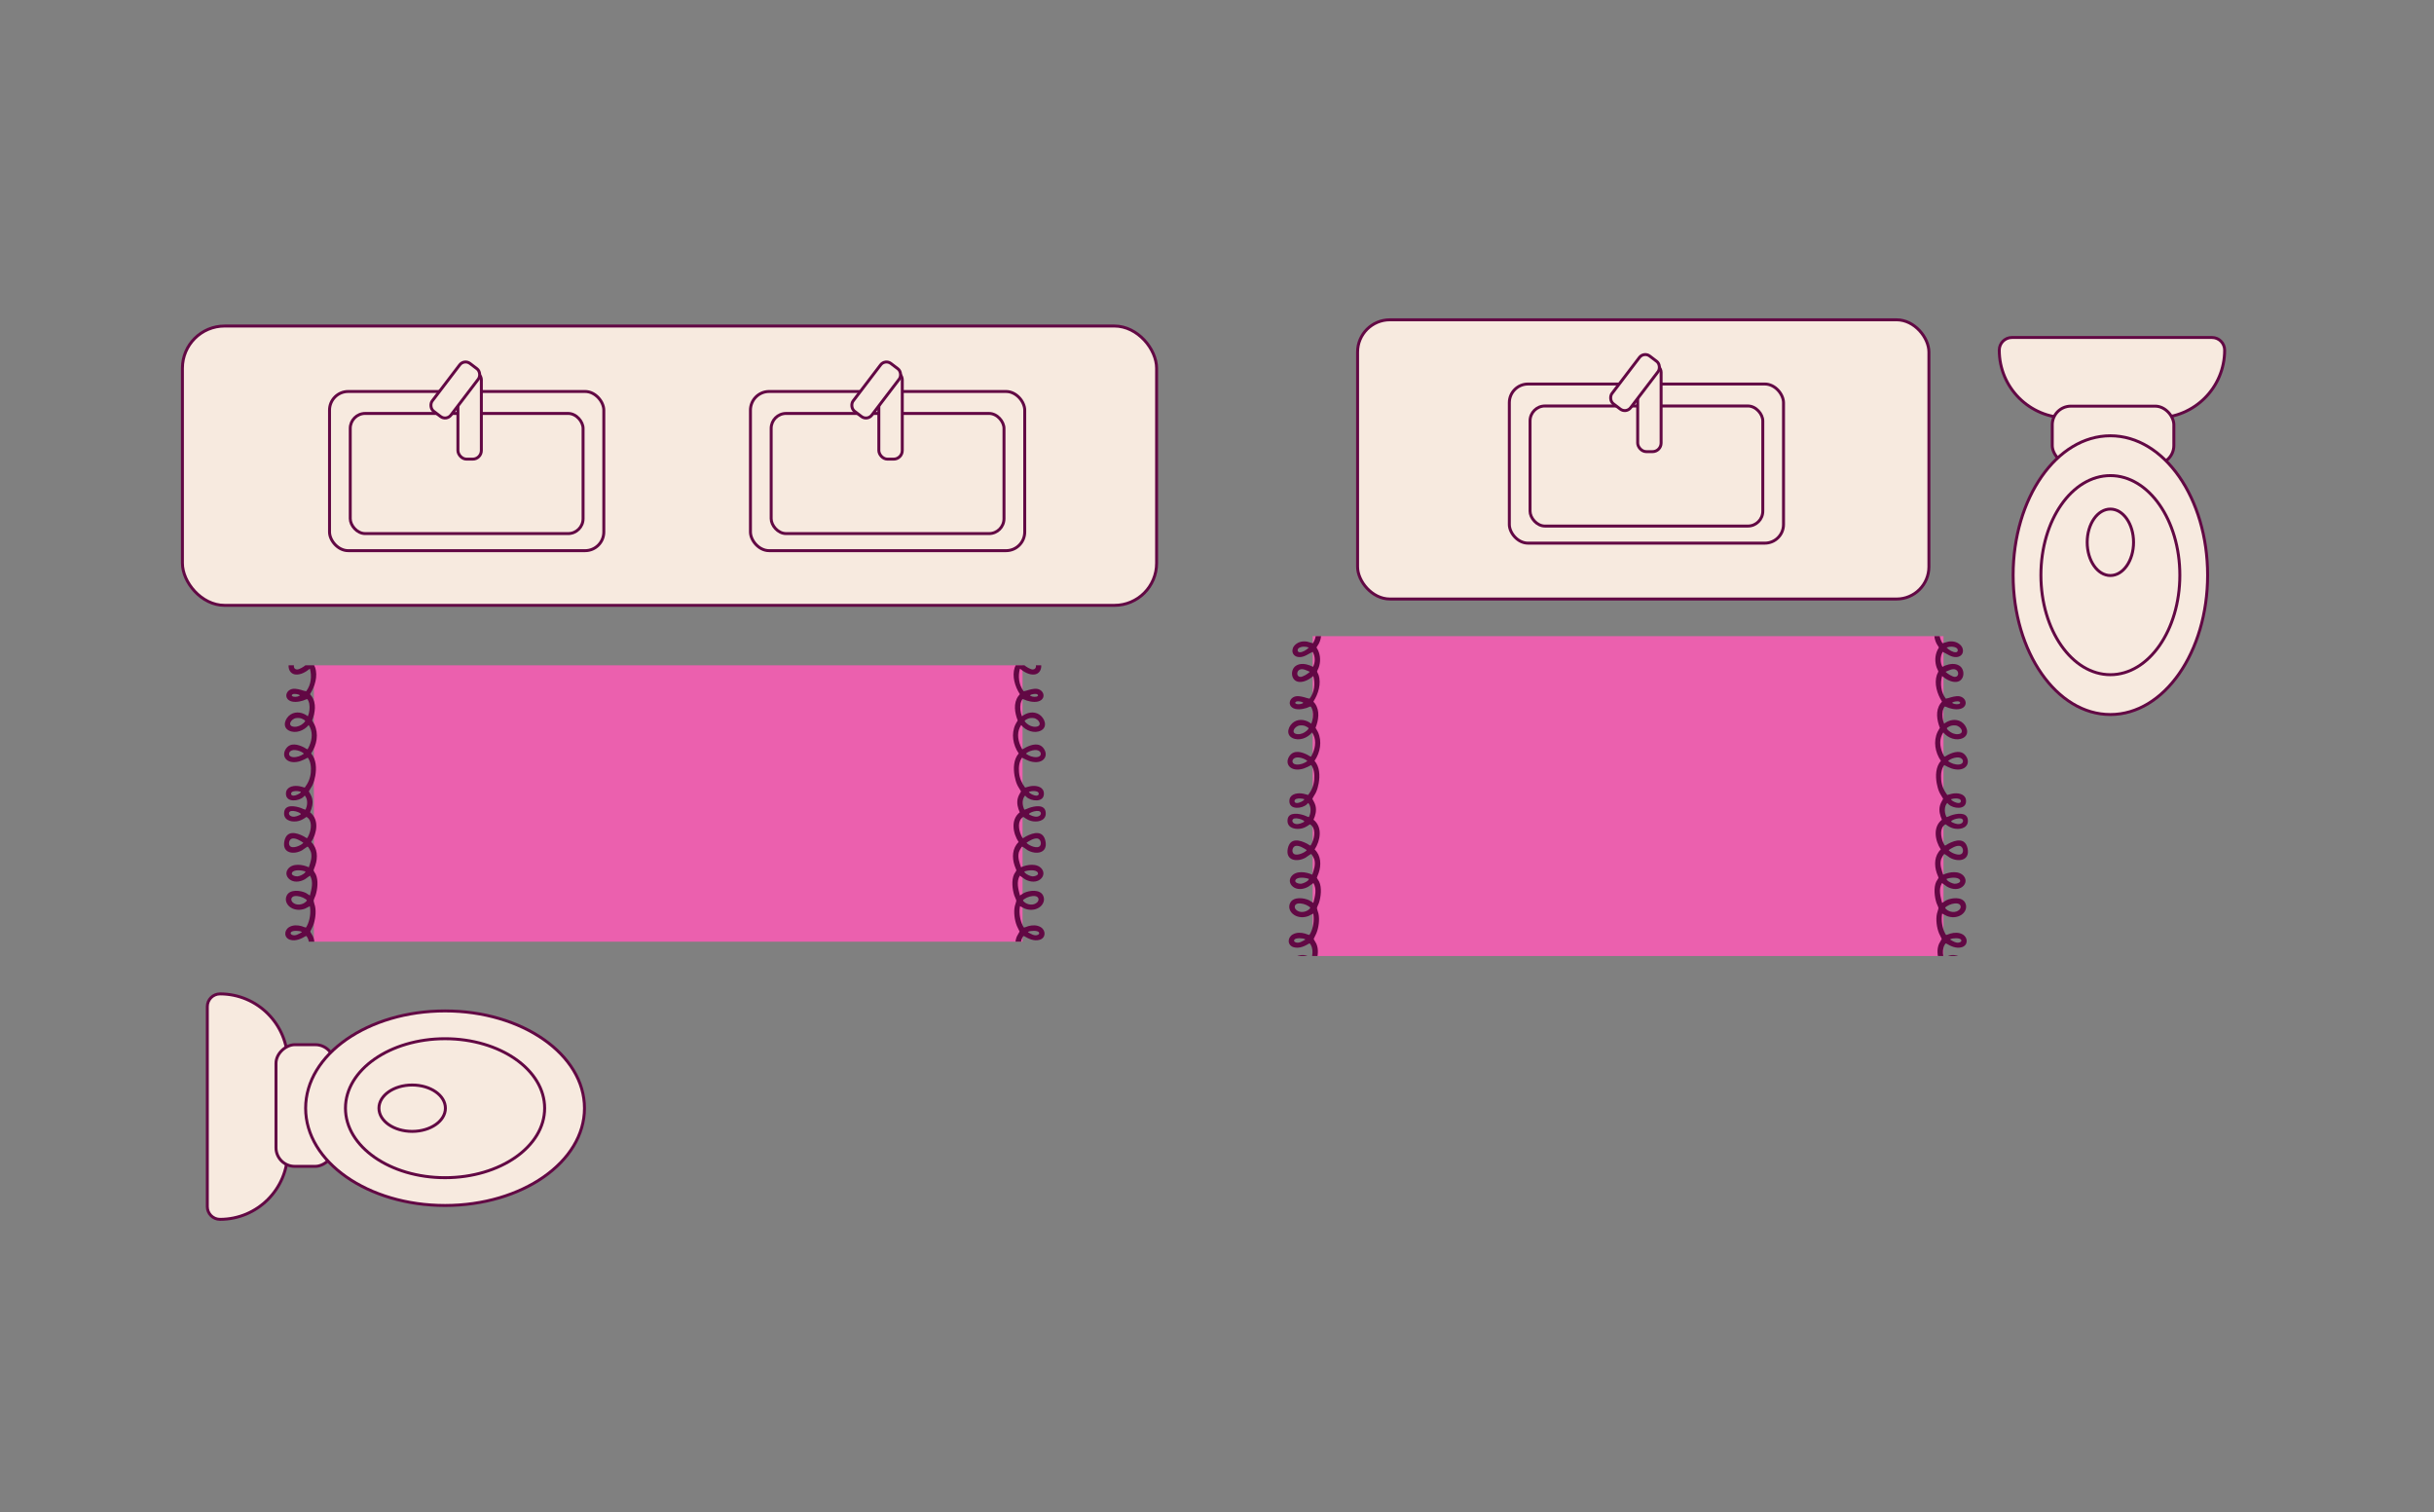 <svg viewBox="0 0 2473.53 1537.03" xmlns:xlink="http://www.w3.org/1999/xlink" xmlns="http://www.w3.org/2000/svg" data-name="Layer 1" id="Layer_1">
  <rect x="0" y="0" width="2473.53" height="1537.03" fill="#808080" stroke="none"/>
  <defs>
    <style>
      .cls-1 {
        fill: none;
      }

      .cls-2 {
        fill: #f7eadf;
        stroke: #620844;
        stroke-miterlimit: 10;
        stroke-width: 3px;
      }

      .cls-3 {
        fill: #eb60ae;
      }

      .cls-4 {
        clip-path: url(#clippath-1);
      }

      .cls-5 {
        fill: #620844;
      }

      .cls-6 {
        clip-path: url(#clippath);
      }
    </style>
    <clipPath id="clippath">
      <rect height="280.86" width="862.87" y="676.12" x="247.65" class="cls-1"></rect>
    </clipPath>
    <clipPath id="clippath-1">
      <rect height="325.04" width="759.16" y="646.51" x="1274.95" class="cls-1"></rect>
    </clipPath>
  </defs>
  <g>
    <g>
      <rect ry="42.85" rx="42.85" height="283.85" width="989.99" y="331.33" x="185.39" class="cls-2"></rect>
      <rect ry="18.98" rx="18.98" height="161.76" width="278.73" y="397.84" x="762.64" class="cls-2"></rect>
      <rect ry="15.19" rx="15.19" height="122.09" width="236.61" y="420.16" x="783.69" class="cls-2"></rect>
      <rect ry="8.75" rx="8.75" height="89.5" width="23.82" y="377.08" x="893.11" class="cls-2"></rect>
      <rect transform="translate(422.26 -458.54) rotate(37.3)" ry="7.47" rx="7.47" height="61" width="23.82" y="365.83" x="878.56" class="cls-2"></rect>
      <rect ry="18.98" rx="18.98" height="161.76" width="278.73" y="397.84" x="334.88" class="cls-2"></rect>
      <rect ry="15.19" rx="15.19" height="122.09" width="236.61" y="420.16" x="355.94" class="cls-2"></rect>
      <rect ry="8.75" rx="8.75" height="89.5" width="23.82" y="377.08" x="465.35" class="cls-2"></rect>
      <rect transform="translate(334.79 -199.34) rotate(37.3)" ry="7.47" rx="7.47" height="61" width="23.82" y="365.83" x="450.81" class="cls-2"></rect>
    </g>
    <g>
      <path transform="translate(-873.07 1376.11) rotate(-90)" d="M149.84,1083.76h203.35c7.11,0,12.89,5.77,12.89,12.89h0c0,37.96-30.82,68.78-68.78,68.78h-91.56c-37.96,0-68.78-30.82-68.78-68.78h0c0-7.11,5.77-12.89,12.89-12.89Z" class="cls-2"></path>
      <rect transform="translate(-813.5 1433.46) rotate(-90)" ry="18.98" rx="18.98" height="59.02" width="123.61" y="1093.97" x="248.18" class="cls-2"></rect>
      <ellipse ry="98.85" rx="141.69" cy="1126.2" cx="452.28" class="cls-2"></ellipse>
      <ellipse ry="70.61" rx="101.21" cy="1126.2" cx="452.28" class="cls-2"></ellipse>
      <ellipse ry="23.56" rx="33.77" cy="1126.2" cx="418.87" class="cls-2"></ellipse>
    </g>
    <rect height="280.86" width="720.2" y="676.12" x="318.98" class="cls-3"></rect>
    <g class="cls-6">
      <path d="M314.12,1051.65c-.09-.14,0-.3.05-.43.57-1.43,2.34-3.66,3.16-5.22,1.99-3.8,3.17-7.4,2.45-11.77-.21-1.25-.59-2.72-1.55-3.6-.29-.11-1.25,1.3-1.47,1.54-3.22,3.46-6.58,7-11.32,8.26-9.79,2.59-16.16-4.88-9.18-13.15,3.73-4.42,9.52-5.91,15.13-5.75,1.61.04,3.61.54,5.12.52.87,0,.95-1.1,1.17-1.84,1.41-4.81,2.09-10.96-1.17-15.13-3.92,2.9-7.69,5.59-12.66,6.34-8.55,1.28-15.97-6.06-8.17-13.07,4.29-3.85,9.28-4.38,14.76-3.22.58.12,3.77,1.15,4.03.93,1.85-6.44,4.92-13.63,1.49-20.11-.23-.2-.93-1.63-1.18-1.53-.28.11-1.56,1.51-1.93,1.83-2.18,1.91-4.86,4.12-7.53,5.27-7.07,3.05-18.23,1.13-15.61-8.88,1.63-6.22,9.02-9.95,15.11-9.63,2.95.16,5.79,1.72,8.52,2.71.14-.59.27-1.18.38-1.78.62-3.66.57-7.8-1.3-11.11-.29-.52-.95-1.79-1.59-1.58-4.69,2.81-10.34,5.48-15.92,3.83-6.57-1.95-6.46-9.83-.91-12.99,3.84-2.19,8.37-2.03,12.51-.88.78.22,3.81,1.5,4.23,1.43.33-.06,1.21-1.76,1.42-2.19,2.62-5.26,3.67-12.14,2.96-17.96-.03-.27-.17-1.29-.24-1.43-.13-.24-.19-.07-.33-.02-1.44.54-2.92,1.71-4.47,2.32-4.71,1.86-10.34,1.71-14.66-1.09-4.21-2.72-6.4-7.84-3.85-12.53,3.37-6.2,13.83-4.91,19.2-2.32l4.15,2.66c1.66-6.5,3.86-14.03.1-20.22l-5.09,3.65c-4.12,2.38-9.66,3.48-14.04,1.2-4.48-2.33-6.52-7.36-3.2-11.67,4.7-6.09,15-4.55,21.13-1.65,1.65-4.89,3.61-10.12,2.18-15.34-.27-.97-2.55-5.7-3.52-5.68-.33,0-4.62,3.25-5.46,3.73-8.49,4.81-20.53,3.14-18.05-9.18,2.31-11.46,12.03-9.05,19.9-4.88.81.43,2.06,1.43,2.79,1.71.54.21.94-.74,1.2-1.2,2.79-4.97,4.83-13.84.77-18.6-.36-.42-1.84-1.84-2.36-1.68-.21.06-1.56,1.13-1.94,1.37-2.56,1.61-4.77,2.65-7.83,3.06-6.64.88-13.92-1.7-12.67-9.73s11.92-5.66,17.06-3.82c1.43.51,2.81,1.34,4.26,1.7.4-.07.76-1.08.92-1.49,1.56-3.9,1.65-9.66-1.39-12.87l-1.4,1.45c-4.66,4.4-17.47,5.89-17.7-3.06-.17-6.84,6.49-8.63,12.1-8.1,2.42.22,4.68,1.03,7.01,1.61,3.54-4.72,5.7-9.65,6.18-15.6.41-5.04-.02-10.67-3.11-14.83-4.82,2.63-9.31,4.88-15,4.55-7.82-.44-11.62-7.07-7.05-13.75,4.42-6.46,12.42-4.19,18.21-1.2.56.29,3.31,2.11,3.66,1.89.18-.11,1.69-3.25,1.89-3.72,2.93-6.84,3.52-14.52-.8-20.93-4.46,5.67-13.35,9.13-20.11,5.64-7.27-3.76-3.75-12.93,1.87-16.41s12.51-2.01,17.41,1.92c1.63-3.72,2.16-8.66,1.46-12.68-.19-1.11-1.19-4.38-2.3-4.82-.2-.08-3.44,1.35-4.06,1.55-4.28,1.34-10.77,2.35-14.6-.54s-2.77-8.05,1.09-10.31c3.53-2.07,7.71-1.01,11.41-.05,1.75.46,3.51,1.2,5.28,1.42,4.97-6.47,5.96-15.24,3.8-22.99-3.96,3.27-9,6.35-14.37,5.96-8.42-.61-9.63-12.36-3.17-16.5,4.24-2.72,9.89-1.9,14.35-.15.61.24,2.47,1.34,2.93,1.24,2.48-4.64,2.23-10.67-.41-15.17-4.36,2.12-8.72,5.65-13.85,5.34-7.32-.44-8.81-8.04-3.75-12.63,3.28-2.97,7.67-3.82,11.96-3.07,2.03.36,3.91,1.29,5.92,1.64,2.38-3.71,3.98-9.16,2.19-13.42-.1-.23-.94-1.72-1.03-1.77-.29-.16-2.45,1.48-2.95,1.76-4.11,2.32-9.86,3.52-14.31,1.53-7.58-3.39-3.74-13.53,3.52-14.32,4.97-.54,9.25.64,13.69,2.7.53-.05,1.5-2.37,1.7-2.89,2.27-5.8,2.37-12.57-.65-18.12-.23-.06-.25.07-.37.16-2.14,1.5-3.72,3.36-6.19,4.65-7.92,4.11-17.09.66-14.93-9.42,2.02-9.43,10.45-10.17,17.96-6.32.5.26,3.05,2.05,3.39,1.53,2-6.29,4.25-14.34-.29-20.04-2.63,5.09-7.57,9.38-13.49,9.85-10.9.87-11.28-14.23-.53-17.2,13.9-3.84,22.15,6.45,21.51,19.61-.21,4.31-2.33,8.13-3.37,12.24,5.77,9.35,5.03,20.83-.53,30.07,3.85,5.96,3.91,13.37.77,19.65-.7,1.41-1.73,2.6-2.46,3.98.33.95.99,1.74,1.43,2.64,2.74,5.71,2.88,12.24.71,18.16-.27.75-1.56,3.08-1.56,3.52,0,.69,1.17,2.69,1.46,3.54,3.03,8.82-.26,19.51-5.12,27.04-.05.52,1.14,1.58,1.51,2.1,5.22,7.3,3.66,16.91.6,24.76.72,1.38,1.65,2.62,2.31,4.04,4.55,9.66,2.52,20.89-3.35,29.47,5.32,6.08,5.58,15.12,4.24,22.75-.5,2.84-1.5,6.58-2.71,9.19-1.06,2.29-2.67,4.38-3.84,6.62,1.3,2.35,2.69,4.55,3.33,7.21,1.17,4.92-.07,9.59-2.07,14.07,9.46,7.44,7.04,21.29,1.15,30.2,6.52,6.22,6.89,15.81,4.11,23.93-.55,1.6-1.31,3.12-1.84,4.73,0,.6,1.91,3.2,2.31,4.04,2.89,5.99,1.84,15.58-.24,21.74-.38,1.11-1.92,4.2-1.98,5.03-.07.94,1.25,4.45,1.54,5.76,1.32,6.06.22,14.35-2.15,20.08-.8,1.93-1.9,3.73-2.73,5.64.73,1.73,2,3.22,2.75,4.93,2.47,5.62,1.57,11.95.05,17.69.76,1.14,1.65,2.04,2.33,3.25,4.95,8.75,1.39,18.26-1.21,27.1.04.44,1.79,2.34,2.2,2.93,3.81,5.52,3.1,13.46,1.25,19.59-.2.66-1.02,2.39-1.04,2.85-.02.38.84,2.17,1.02,2.75,1.65,5.17,2.24,9.83.68,15.13-1.17,3.95-3.42,7.43-5.48,10.95-.14.25-.24.08-.42-.02-1.11-.6-2.12-1.65-3.28-2.19ZM312.36,569.6c-2.87-1.45-7.61-1.33-10.45.15-3.19,1.66-3.1,7.64.47,7.98,4.19.4,9-4.24,9.99-8.13ZM303.91,594.13c-3.35.41-4.25,2.72-3.92,5.82.13,1.28.66,2.31,1.9,2.77,2.91,1.08,8.07-1.79,9.93-4.04,1.43-1.73.86-2-.96-2.97-1.98-1.06-4.7-1.85-6.95-1.57ZM311.57,626.72c-.14-.14-3.41-.99-3.89-1.09-2.1-.43-6.44-1.13-7.24,1.63-.71,2.43,2.23,3.09,4.06,2.89,1.68-.18,5.55-2,6.89-3.08.1-.08.41-.12.18-.35ZM310.18,650.48c-2.9-1.16-7.13-1.22-9.83.47-1.86,1.17-1.91,4.14.53,4.35,3,.26,7.03-2.3,9.08-4.37.14-.15.28-.2.22-.45ZM311.22,675.11c-3.02-1.21-7.14-3.72-10.38-1.99-3.17,1.7-3.07,7.23,1.11,7.24,2.31,0,7.21-3.05,8.9-4.65.18-.17.42-.31.37-.6ZM298.21,705.28c-1,.19-2.38,1.2-1.24,2.13,1.43,1.17,5.08.78,6.67.02.56-.27,1.47-.66.73-1.12-1.36-.86-4.61-1.32-6.17-1.03ZM301.04,729.73c-5.53.76-9.65,8.39-1.97,8.84,3.34.2,6.62-1.26,9.08-3.44.51-.45,2.14-1.99,1.95-2.63s-2.9-2.02-3.58-2.26c-1.71-.61-3.68-.75-5.48-.5ZM298.02,762.25c-5.34.66-6.09,6.72-.07,7.17,3.83.28,7.77-1.21,10.82-3.42.08-.39-1.79-1.55-2.14-1.75-2.29-1.28-6-2.32-8.61-2ZM305.69,804.61c-.08-.09-2.07-.48-2.37-.52-1.9-.26-5.63-.43-6.98,1.14-.76.89-.76,2.23.26,2.92,1.82,1.23,6.03-.59,7.68-1.75.33-.23,1.83-1.33,1.41-1.8ZM295.95,824.2c-2.87.54-3.04,3.61-.61,5,2.6,1.48,5.95.55,8.48-.64,1.54-.72,2.89-1.12.9-2.36-2.14-1.32-6.3-2.46-8.77-2ZM308.09,856.28c-2.78-1.86-7.32-4.63-10.78-4.19-3.12.4-4.54,4.68-2.98,7.22,2.36,3.84,10.75.2,13.27-2.15.21-.19.68-.57.49-.89ZM310.42,885.68c-3.15-1.29-11.66-2.39-13.61,1.08-1.55,2.75,3.6,3.99,5.5,3.84,2.03-.16,5.91-1.92,7.3-3.43.2-.22.97-1.26.81-1.49ZM299.28,910.7c-3.44.56-4.27,4-1.79,6.36,3.55,3.38,9.71,2.62,13.18-.52,1.75-1.58,1.34-1.81-.46-3.05-2.87-1.97-7.46-3.37-10.94-2.8ZM306.71,947.35c.05-.3-.15-.36-.35-.47-2.04-1.14-9.2-1.53-10.67.52-.86,1.2-.01,2.17,1.12,2.66,3.34,1.45,7.1-1.08,9.91-2.71ZM302.25,968.51c-2.63.34-5.33,2.03-6.67,4.33-2.93,5.02,3.01,5.22,6.4,4.12,2.53-.82,6.78-3.81,8.3-6,.17-.25.43-.51.14-.75s-2.62-1.03-3.14-1.18c-1.7-.49-3.25-.75-5.03-.51ZM311.87,1001.37c-3.44-1.93-7.62-2.11-11.11-.19-1.57.86-4.53,3.16-1.63,4.45,3.93,1.74,9.41-.79,12.3-3.58.12-.12.57-.5.44-.68ZM313.97,1027.03c-4.77-.62-11.29-.21-14.24,4.17-1.98,2.94-1.53,4.71,2.32,4.62,3.73-.1,8.36-3.61,10.61-6.44.2-.26,1.52-2.17,1.31-2.35Z" class="cls-5"></path>
      <path d="M1037.32,1051.65c.09-.14,0-.3-.05-.43-.57-1.43-2.34-3.66-3.16-5.22-1.99-3.8-3.17-7.4-2.45-11.77.21-1.25.59-2.72,1.55-3.6.29-.11,1.25,1.3,1.47,1.54,3.22,3.46,6.58,7,11.32,8.26,9.79,2.59,16.16-4.88,9.18-13.15-3.73-4.42-9.52-5.91-15.13-5.75-1.61.04-3.61.54-5.12.52-.87,0-.95-1.1-1.17-1.84-1.41-4.81-2.09-10.96,1.17-15.13,3.92,2.9,7.69,5.59,12.66,6.34,8.55,1.28,15.97-6.06,8.17-13.07-4.29-3.85-9.28-4.38-14.76-3.22-.58.12-3.77,1.15-4.03.93-1.85-6.44-4.92-13.63-1.49-20.11.23-.2.93-1.63,1.18-1.53.28.11,1.56,1.51,1.93,1.83,2.18,1.91,4.86,4.12,7.53,5.27,7.07,3.05,18.23,1.13,15.61-8.88-1.63-6.22-9.02-9.95-15.11-9.63-2.95.16-5.79,1.72-8.52,2.71-.14-.59-.27-1.18-.38-1.78-.62-3.66-.57-7.8,1.3-11.11.29-.52.95-1.79,1.59-1.58,4.69,2.81,10.34,5.48,15.92,3.83,6.57-1.95,6.46-9.83.91-12.99-3.84-2.19-8.37-2.03-12.51-.88-.78.22-3.81,1.5-4.23,1.43-.33-.06-1.21-1.76-1.42-2.19-2.62-5.26-3.67-12.14-2.96-17.96.03-.27.17-1.29.24-1.43.13-.24.19-.07.33-.02,1.44.54,2.92,1.71,4.47,2.32,4.71,1.86,10.34,1.71,14.66-1.09,4.21-2.72,6.4-7.84,3.85-12.53-3.37-6.2-13.83-4.91-19.2-2.32l-4.15,2.66c-1.66-6.5-3.86-14.03-.1-20.22l5.09,3.65c4.12,2.38,9.66,3.48,14.04,1.2,4.48-2.33,6.52-7.36,3.2-11.67-4.7-6.09-15-4.55-21.13-1.65-1.65-4.89-3.61-10.12-2.18-15.34.27-.97,2.55-5.7,3.52-5.68.33,0,4.62,3.25,5.46,3.73,8.49,4.81,20.53,3.14,18.05-9.18-2.31-11.46-12.03-9.05-19.9-4.88-.81.43-2.06,1.43-2.79,1.71-.54.21-.94-.74-1.2-1.2-2.79-4.97-4.83-13.84-.77-18.6.36-.42,1.84-1.84,2.36-1.68.21.06,1.56,1.13,1.94,1.37,2.56,1.61,4.77,2.65,7.83,3.06,6.64.88,13.92-1.7,12.67-9.73s-11.92-5.66-17.06-3.82c-1.43.51-2.81,1.34-4.26,1.7-.4-.07-.76-1.08-.92-1.49-1.56-3.9-1.65-9.66,1.39-12.87l1.4,1.45c4.66,4.4,17.47,5.89,17.7-3.06.17-6.84-6.49-8.63-12.1-8.1-2.42.22-4.68,1.03-7.01,1.61-3.54-4.72-5.7-9.65-6.18-15.6-.41-5.04.02-10.67,3.11-14.83,4.82,2.63,9.31,4.88,15,4.55,7.82-.44,11.62-7.07,7.05-13.75-4.42-6.46-12.42-4.19-18.21-1.2-.56.29-3.31,2.11-3.66,1.89-.18-.11-1.69-3.25-1.89-3.72-2.93-6.84-3.52-14.52.8-20.93,4.46,5.67,13.35,9.13,20.11,5.64,7.27-3.76,3.75-12.93-1.87-16.41-5.58-3.45-12.51-2.01-17.41,1.92-1.63-3.72-2.16-8.66-1.46-12.68.19-1.11,1.19-4.38,2.3-4.82.2-.08,3.44,1.35,4.06,1.55,4.28,1.34,10.77,2.35,14.6-.54,3.85-2.9,2.77-8.05-1.09-10.31-3.53-2.07-7.71-1.01-11.41-.05-1.75.46-3.51,1.2-5.28,1.42-4.97-6.47-5.96-15.24-3.8-22.99,3.96,3.27,9,6.35,14.37,5.96,8.42-.61,9.63-12.36,3.17-16.5-4.24-2.72-9.89-1.9-14.35-.15-.61.24-2.47,1.34-2.93,1.24-2.48-4.64-2.23-10.67.41-15.17,4.36,2.12,8.72,5.65,13.85,5.34,7.32-.44,8.81-8.04,3.75-12.63-3.28-2.97-7.67-3.82-11.96-3.07-2.03.36-3.91,1.29-5.92,1.64-2.38-3.71-3.98-9.16-2.19-13.42.1-.23.94-1.72,1.03-1.77.29-.16,2.45,1.48,2.95,1.76,4.11,2.32,9.86,3.52,14.31,1.53,7.58-3.39,3.74-13.53-3.52-14.32-4.97-.54-9.25.64-13.69,2.7-.53-.05-1.5-2.37-1.7-2.89-2.27-5.8-2.37-12.57.65-18.12.23-.06.25.07.37.16,2.14,1.5,3.72,3.36,6.19,4.65,7.92,4.11,17.09.66,14.93-9.42-2.02-9.43-10.45-10.17-17.96-6.32-.5.26-3.05,2.05-3.39,1.53-2-6.29-4.25-14.34.29-20.04,2.63,5.09,7.57,9.38,13.49,9.85,10.9.87,11.28-14.23.53-17.2-13.9-3.84-22.15,6.45-21.51,19.61.21,4.31,2.33,8.13,3.37,12.24-5.77,9.35-5.03,20.83.53,30.07-3.85,5.96-3.91,13.37-.77,19.65.7,1.41,1.73,2.6,2.46,3.98-.33.95-.99,1.74-1.43,2.64-2.74,5.71-2.88,12.24-.71,18.16.27.75,1.56,3.08,1.56,3.52,0,.69-1.17,2.69-1.46,3.54-3.03,8.82.26,19.51,5.12,27.04.05.52-1.14,1.58-1.51,2.1-5.22,7.3-3.66,16.91-.6,24.76-.72,1.38-1.65,2.62-2.31,4.04-4.55,9.66-2.52,20.89,3.35,29.47-5.32,6.08-5.58,15.12-4.24,22.75.5,2.84,1.5,6.58,2.71,9.19,1.06,2.29,2.67,4.38,3.84,6.62-1.3,2.35-2.69,4.55-3.33,7.21-1.17,4.92.07,9.59,2.07,14.07-9.46,7.44-7.04,21.29-1.15,30.2-6.52,6.22-6.89,15.81-4.11,23.93.55,1.6,1.31,3.12,1.84,4.73,0,.6-1.91,3.2-2.31,4.04-2.89,5.99-1.84,15.58.24,21.74.38,1.11,1.92,4.2,1.98,5.03.07.94-1.25,4.45-1.54,5.76-1.32,6.06-.22,14.35,2.15,20.08.8,1.93,1.9,3.73,2.73,5.64-.73,1.73-2,3.22-2.75,4.93-2.47,5.62-1.57,11.95-.05,17.69-.76,1.14-1.65,2.04-2.33,3.25-4.95,8.75-1.39,18.26,1.21,27.1-.04.44-1.79,2.34-2.2,2.93-3.81,5.52-3.1,13.46-1.25,19.59.2.66,1.02,2.39,1.04,2.85.02.38-.84,2.17-1.02,2.75-1.65,5.17-2.24,9.83-.68,15.13,1.17,3.95,3.42,7.43,5.48,10.95.14.25.24.08.42-.02,1.11-.6,2.12-1.65,3.28-2.19ZM1039.09,569.6c2.87-1.45,7.61-1.33,10.45.15,3.19,1.66,3.1,7.64-.47,7.98-4.19.4-9-4.24-9.99-8.13ZM1047.54,594.13c3.35.41,4.25,2.72,3.92,5.82-.13,1.28-.66,2.31-1.9,2.77-2.91,1.08-8.07-1.79-9.93-4.04-1.43-1.73-.86-2,.96-2.97,1.98-1.06,4.7-1.85,6.95-1.57ZM1039.88,626.72c.14-.14,3.41-.99,3.89-1.09,2.1-.43,6.44-1.13,7.24,1.63.71,2.43-2.23,3.09-4.06,2.89-1.68-.18-5.55-2-6.89-3.08-.1-.08-.41-.12-.18-.35ZM1041.26,650.48c2.9-1.16,7.13-1.22,9.83.47,1.86,1.17,1.91,4.14-.53,4.35-3,.26-7.03-2.3-9.08-4.37-.14-.15-.28-.2-.22-.45ZM1040.22,675.11c3.02-1.21,7.14-3.72,10.38-1.99,3.17,1.7,3.07,7.23-1.11,7.24-2.31,0-7.21-3.05-8.9-4.65-.18-.17-.42-.31-.37-.6ZM1053.24,705.28c1,.19,2.38,1.2,1.24,2.13-1.43,1.17-5.08.78-6.67.02-.56-.27-1.47-.66-.73-1.12,1.36-.86,4.61-1.32,6.17-1.03ZM1050.4,729.73c5.53.76,9.65,8.39,1.97,8.84-3.34.2-6.62-1.26-9.08-3.44-.51-.45-2.14-1.99-1.95-2.63s2.9-2.02,3.58-2.26c1.71-.61,3.68-.75,5.48-.5ZM1053.43,762.25c5.34.66,6.09,6.72.07,7.17-3.83.28-7.77-1.21-10.82-3.42-.08-.39,1.79-1.55,2.14-1.75,2.29-1.28,6-2.32,8.61-2ZM1045.75,804.61c.08-.09,2.07-.48,2.37-.52,1.9-.26,5.63-.43,6.98,1.14.76.89.76,2.23-.26,2.92-1.82,1.23-6.03-.59-7.68-1.75-.33-.23-1.83-1.33-1.41-1.8ZM1055.49,824.2c2.87.54,3.04,3.61.61,5-2.6,1.48-5.95.55-8.48-.64-1.54-.72-2.89-1.12-.9-2.36,2.14-1.32,6.3-2.46,8.77-2ZM1043.36,856.28c2.78-1.86,7.32-4.63,10.78-4.19,3.12.4,4.54,4.68,2.98,7.22-2.36,3.84-10.75.2-13.27-2.15-.21-.19-.68-.57-.49-.89ZM1041.02,885.68c3.15-1.29,11.66-2.39,13.61,1.08,1.55,2.75-3.6,3.99-5.5,3.84-2.03-.16-5.91-1.92-7.3-3.43-.2-.22-.97-1.26-.81-1.49ZM1052.17,910.7c3.44.56,4.27,4,1.79,6.36-3.55,3.38-9.71,2.62-13.18-.52-1.75-1.58-1.34-1.81.46-3.05,2.87-1.97,7.46-3.37,10.94-2.8ZM1044.73,947.35c-.05-.3.15-.36.35-.47,2.04-1.14,9.2-1.53,10.67.52.86,1.2.01,2.17-1.12,2.66-3.34,1.45-7.1-1.08-9.91-2.71ZM1049.19,968.51c2.63.34,5.33,2.03,6.67,4.33,2.93,5.02-3.01,5.22-6.4,4.12-2.53-.82-6.78-3.81-8.3-6-.17-.25-.43-.51-.14-.75s2.62-1.03,3.14-1.18c1.7-.49,3.25-.75,5.03-.51ZM1039.58,1001.37c3.44-1.93,7.62-2.11,11.11-.19,1.57.86,4.53,3.16,1.63,4.45-3.93,1.74-9.41-.79-12.3-3.58-.12-.12-.57-.5-.44-.68ZM1037.47,1027.03c4.77-.62,11.29-.21,14.24,4.17,1.98,2.94,1.53,4.71-2.32,4.62-3.73-.1-8.36-3.61-10.61-6.44-.2-.26-1.52-2.17-1.31-2.35Z" class="cls-5"></path>
    </g>
  </g>
  <g>
    <g>
      <rect ry="32.81" rx="32.81" height="283.75" width="580.61" y="324.99" x="1379.63" class="cls-2"></rect>
      <rect ry="18.97" rx="18.97" height="161.7" width="278.63" y="390.26" x="1533.85" class="cls-2"></rect>
      <rect ry="15.18" rx="15.18" height="122.04" width="236.53" y="412.57" x="1554.9" class="cls-2"></rect>
      <rect ry="8.74" rx="8.74" height="89.47" width="23.82" y="369.51" x="1664.27" class="cls-2"></rect>
      <rect transform="translate(575.37 -927.38) rotate(37.3)" ry="7.46" rx="7.46" height="60.98" width="23.82" y="358.26" x="1649.73" class="cls-2"></rect>
    </g>
    <g>
      <path d="M2044.62,342.98h203.28c7.11,0,12.88,5.77,12.88,12.88h0c0,37.95-30.81,68.76-68.76,68.76h-91.53c-37.95,0-68.76-30.81-68.76-68.76h0c0-7.11,5.77-12.88,12.88-12.88Z" class="cls-2"></path>
      <rect ry="18.97" rx="18.97" height="59" width="123.56" y="412.74" x="2085.59" class="cls-2"></rect>
      <ellipse ry="141.64" rx="98.82" cy="584.49" cx="2144.65" class="cls-2"></ellipse>
      <ellipse ry="101.17" rx="70.59" cy="584.49" cx="2144.65" class="cls-2"></ellipse>
      <ellipse ry="33.76" rx="23.55" cy="551.1" cx="2144.65" class="cls-2"></ellipse>
    </g>
    <rect height="325.04" width="641.08" y="646.51" x="1333.98" class="cls-3"></rect>
    <g class="cls-4">
      <path d="M1333.84,1059.17c-.09-.14,0-.3.05-.43.57-1.43,2.34-3.66,3.16-5.22,1.99-3.8,3.17-7.4,2.45-11.77-.21-1.25-.59-2.72-1.55-3.6-.29-.11-1.25,1.3-1.47,1.54-3.22,3.46-6.58,7-11.32,8.26-9.79,2.59-16.16-4.88-9.18-13.15,3.73-4.42,9.52-5.91,15.13-5.75,1.61.04,3.61.54,5.12.52.87,0,.95-1.1,1.17-1.84,1.41-4.81,2.09-10.96-1.17-15.13-3.92,2.9-7.69,5.59-12.66,6.34-8.55,1.28-15.97-6.06-8.17-13.07,4.29-3.85,9.28-4.38,14.76-3.22.58.12,3.77,1.15,4.03.93,1.85-6.44,4.92-13.63,1.49-20.11-.23-.2-.93-1.63-1.18-1.53-.28.11-1.56,1.51-1.93,1.83-2.18,1.91-4.86,4.12-7.53,5.27-7.07,3.05-18.23,1.13-15.61-8.88,1.63-6.22,9.02-9.95,15.11-9.63,2.95.16,5.79,1.72,8.52,2.71.14-.59.27-1.18.38-1.78.62-3.66.57-7.8-1.3-11.11-.29-.52-.95-1.79-1.59-1.58-4.69,2.81-10.34,5.48-15.92,3.83-6.57-1.95-6.46-9.83-.91-12.99,3.84-2.19,8.37-2.03,12.51-.88.78.22,3.81,1.5,4.23,1.43.33-.06,1.21-1.76,1.42-2.19,2.62-5.26,3.67-12.14,2.96-17.96-.03-.27-.17-1.29-.24-1.43-.13-.24-.19-.07-.33-.02-1.44.54-2.92,1.71-4.47,2.32-4.71,1.86-10.34,1.71-14.66-1.09s-6.4-7.84-3.85-12.53c3.37-6.2,13.83-4.91,19.2-2.32l4.15,2.66c1.66-6.5,3.86-14.03.1-20.22l-5.09,3.65c-4.12,2.38-9.66,3.48-14.04,1.2-4.48-2.33-6.52-7.36-3.2-11.67,4.7-6.09,15-4.55,21.13-1.65,1.65-4.89,3.61-10.12,2.18-15.34-.27-.97-2.55-5.7-3.52-5.68-.33,0-4.62,3.25-5.46,3.73-8.49,4.81-20.53,3.14-18.05-9.18,2.31-11.46,12.03-9.05,19.9-4.88.81.43,2.06,1.43,2.79,1.71.54.21.94-.74,1.2-1.2,2.79-4.97,4.83-13.84.77-18.6-.36-.42-1.84-1.84-2.36-1.68-.21.06-1.56,1.13-1.94,1.37-2.56,1.61-4.77,2.65-7.83,3.06-6.64.88-13.92-1.7-12.67-9.73,1.2-7.66,11.92-5.66,17.06-3.82,1.43.51,2.81,1.34,4.26,1.7.4-.07.76-1.08.92-1.49,1.56-3.9,1.65-9.66-1.39-12.87l-1.4,1.45c-4.66,4.4-17.47,5.89-17.7-3.06-.17-6.84,6.49-8.63,12.1-8.1,2.42.22,4.68,1.03,7.01,1.61,3.54-4.72,5.7-9.65,6.18-15.6.41-5.04-.02-10.67-3.11-14.83-4.82,2.63-9.31,4.88-15,4.55-7.82-.44-11.62-7.07-7.05-13.75,4.42-6.46,12.42-4.19,18.21-1.2.56.29,3.31,2.11,3.66,1.89.18-.11,1.69-3.25,1.89-3.72,2.93-6.84,3.52-14.52-.8-20.93-4.46,5.67-13.35,9.13-20.11,5.64-7.27-3.76-3.75-12.93,1.87-16.41,5.58-3.45,12.51-2.01,17.41,1.92,1.63-3.72,2.16-8.66,1.46-12.68-.19-1.11-1.19-4.38-2.3-4.82-.2-.08-3.44,1.35-4.06,1.55-4.28,1.34-10.77,2.35-14.6-.54-3.85-2.9-2.77-8.05,1.09-10.31,3.53-2.07,7.71-1.01,11.41-.05,1.75.46,3.51,1.2,5.28,1.42,4.97-6.47,5.96-15.24,3.8-22.99-3.96,3.27-9,6.35-14.37,5.96-8.42-.61-9.63-12.36-3.17-16.5,4.24-2.72,9.89-1.9,14.35-.15.61.24,2.47,1.34,2.93,1.24,2.48-4.64,2.23-10.67-.41-15.17-4.36,2.12-8.72,5.65-13.85,5.34-7.32-.44-8.81-8.04-3.75-12.63,3.28-2.97,7.67-3.82,11.96-3.07,2.03.36,3.91,1.29,5.92,1.64,2.38-3.71,3.98-9.16,2.19-13.42-.1-.23-.94-1.72-1.03-1.77-.29-.16-2.45,1.48-2.95,1.76-4.11,2.32-9.86,3.52-14.31,1.53-7.58-3.39-3.74-13.53,3.52-14.32,4.97-.54,9.25.64,13.69,2.7.53-.05,1.5-2.37,1.7-2.89,2.27-5.8,2.37-12.57-.65-18.12-.23-.06-.25.07-.37.16-2.14,1.5-3.72,3.36-6.19,4.65-7.92,4.11-17.09.66-14.93-9.42,2.02-9.43,10.45-10.17,17.96-6.32.5.26,3.05,2.05,3.39,1.53,2-6.29,4.25-14.34-.29-20.04-2.63,5.09-7.57,9.38-13.49,9.85-10.9.87-11.28-14.23-.53-17.2,13.9-3.84,22.15,6.45,21.51,19.61-.21,4.31-2.33,8.13-3.37,12.24,5.77,9.35,5.03,20.83-.53,30.07,3.85,5.96,3.91,13.37.77,19.65-.7,1.41-1.73,2.6-2.46,3.98.33.95.99,1.74,1.43,2.64,2.74,5.71,2.88,12.24.71,18.16-.27.75-1.56,3.08-1.56,3.52,0,.69,1.17,2.69,1.46,3.54,3.03,8.82-.26,19.51-5.12,27.04-.05.52,1.14,1.58,1.51,2.1,5.22,7.3,3.66,16.91.6,24.76.72,1.38,1.65,2.62,2.31,4.04,4.55,9.66,2.52,20.89-3.35,29.47,5.32,6.08,5.58,15.12,4.24,22.75-.5,2.84-1.5,6.58-2.71,9.19-1.06,2.29-2.67,4.38-3.84,6.62,1.3,2.35,2.69,4.55,3.33,7.21,1.17,4.92-.07,9.59-2.07,14.07,9.46,7.44,7.04,21.29,1.15,30.2,6.52,6.22,6.89,15.81,4.11,23.93-.55,1.6-1.31,3.12-1.84,4.73,0,.6,1.91,3.2,2.31,4.04,2.89,5.99,1.84,15.58-.24,21.74-.38,1.11-1.92,4.2-1.98,5.03-.07.94,1.25,4.45,1.54,5.76,1.32,6.06.22,14.35-2.15,20.08-.8,1.93-1.9,3.73-2.73,5.64.73,1.73,2,3.22,2.75,4.93,2.47,5.62,1.57,11.95.05,17.69.76,1.14,1.65,2.04,2.33,3.25,4.95,8.75,1.39,18.26-1.21,27.1.04.44,1.79,2.34,2.2,2.93,3.81,5.52,3.1,13.46,1.25,19.59-.2.66-1.02,2.39-1.04,2.85-.02.38.84,2.17,1.02,2.75,1.65,5.17,2.24,9.83.68,15.13-1.17,3.95-3.42,7.43-5.48,10.95-.14.25-.24.08-.42-.02-1.11-.6-2.12-1.65-3.28-2.19ZM1332.08,577.11c-2.87-1.45-7.61-1.33-10.45.15-3.19,1.66-3.1,7.64.47,7.98,4.19.4,9-4.24,9.99-8.13ZM1323.63,601.64c-3.35.41-4.25,2.72-3.92,5.82.13,1.28.66,2.31,1.9,2.77,2.91,1.08,8.07-1.79,9.93-4.04,1.43-1.73.86-2-.96-2.97-1.98-1.06-4.7-1.85-6.95-1.57ZM1331.29,634.23c-.14-.14-3.41-.99-3.89-1.09-2.1-.43-6.44-1.13-7.24,1.63-.71,2.43,2.23,3.09,4.06,2.89,1.68-.18,5.55-2,6.89-3.08.1-.08.41-.12.18-.35ZM1329.91,658c-2.9-1.16-7.13-1.22-9.83.47-1.86,1.17-1.91,4.14.53,4.35,3,.26,7.03-2.3,9.08-4.37.14-.15.28-.2.22-.45ZM1330.94,682.63c-3.02-1.21-7.14-3.72-10.38-1.99-3.17,1.7-3.07,7.23,1.11,7.24,2.31,0,7.21-3.05,8.9-4.65.18-.17.42-.31.37-.6ZM1317.93,712.8c-1,.19-2.38,1.2-1.24,2.13,1.43,1.17,5.08.78,6.67.02.56-.27,1.47-.66.73-1.12-1.36-.86-4.61-1.32-6.17-1.03ZM1320.77,737.25c-5.53.76-9.65,8.39-1.97,8.84,3.34.2,6.62-1.26,9.08-3.44.51-.45,2.14-1.99,1.95-2.63s-2.9-2.02-3.58-2.26c-1.71-.61-3.68-.75-5.48-.5ZM1317.74,769.77c-5.34.66-6.09,6.72-.07,7.17,3.83.28,7.77-1.21,10.82-3.42.08-.39-1.79-1.55-2.14-1.75-2.29-1.28-6-2.32-8.61-2ZM1325.41,812.12c-.08-.09-2.07-.48-2.37-.52-1.9-.26-5.63-.43-6.98,1.14-.76.89-.76,2.23.26,2.92,1.82,1.23,6.03-.59,7.68-1.75.33-.23,1.83-1.33,1.41-1.8ZM1315.67,831.71c-2.87.54-3.04,3.61-.61,5,2.6,1.48,5.95.55,8.48-.64,1.54-.72,2.89-1.12.9-2.36-2.14-1.32-6.3-2.46-8.77-2ZM1327.81,863.79c-2.78-1.86-7.32-4.63-10.78-4.19-3.12.4-4.54,4.68-2.98,7.22,2.36,3.84,10.75.2,13.27-2.15.21-.19.68-.57.49-.89ZM1330.14,893.19c-3.15-1.29-11.66-2.39-13.61,1.08-1.55,2.75,3.6,3.99,5.5,3.84,2.03-.16,5.91-1.92,7.3-3.43.2-.22.97-1.26.81-1.49ZM1319,918.22c-3.44.56-4.27,4-1.79,6.36,3.55,3.38,9.71,2.62,13.18-.52,1.75-1.58,1.34-1.81-.46-3.05-2.87-1.97-7.46-3.37-10.94-2.8ZM1326.44,954.87c.05-.3-.15-.36-.35-.47-2.04-1.14-9.2-1.53-10.67.52-.86,1.2-.01,2.17,1.12,2.66,3.34,1.45,7.1-1.08,9.91-2.71ZM1321.97,976.03c-2.63.34-5.33,2.03-6.67,4.33-2.93,5.02,3.01,5.22,6.4,4.12,2.53-.82,6.78-3.81,8.3-6,.17-.25.43-.51.14-.75s-2.62-1.03-3.14-1.18c-1.7-.49-3.25-.75-5.03-.51ZM1331.59,1008.88c-3.44-1.93-7.62-2.11-11.11-.19-1.57.86-4.53,3.16-1.63,4.45,3.93,1.74,9.41-.79,12.3-3.58.12-.12.57-.5.44-.68ZM1333.69,1034.54c-4.77-.62-11.29-.21-14.24,4.17-1.98,2.94-1.53,4.71,2.32,4.62,3.73-.1,8.36-3.61,10.61-6.44.2-.26,1.52-2.17,1.31-2.35Z" class="cls-5"></path>
      <path d="M1974.45,1059.17c.09-.14,0-.3-.05-.43-.57-1.43-2.34-3.66-3.16-5.22-1.99-3.8-3.17-7.4-2.45-11.77.21-1.25.59-2.72,1.55-3.6.29-.11,1.25,1.3,1.47,1.54,3.22,3.46,6.58,7,11.32,8.26,9.79,2.59,16.16-4.88,9.18-13.15-3.73-4.42-9.52-5.91-15.13-5.75-1.61.04-3.61.54-5.12.52-.87,0-.95-1.1-1.17-1.84-1.41-4.81-2.09-10.96,1.17-15.13,3.92,2.9,7.69,5.59,12.66,6.34,8.55,1.28,15.97-6.06,8.17-13.07-4.29-3.85-9.28-4.38-14.76-3.22-.58.12-3.77,1.15-4.03.93-1.85-6.44-4.92-13.63-1.49-20.11.23-.2.93-1.63,1.18-1.53.28.11,1.56,1.51,1.93,1.83,2.18,1.91,4.86,4.12,7.53,5.27,7.07,3.05,18.23,1.13,15.61-8.88-1.63-6.22-9.02-9.95-15.11-9.63-2.95.16-5.79,1.72-8.52,2.71-.14-.59-.27-1.18-.38-1.78-.62-3.66-.57-7.8,1.3-11.11.29-.52.95-1.79,1.59-1.58,4.69,2.81,10.34,5.48,15.92,3.83,6.57-1.95,6.46-9.83.91-12.99-3.84-2.19-8.37-2.03-12.51-.88-.78.22-3.81,1.5-4.23,1.43-.33-.06-1.21-1.76-1.42-2.19-2.62-5.26-3.67-12.14-2.96-17.96.03-.27.17-1.29.24-1.43.13-.24.19-.07.33-.02,1.44.54,2.92,1.71,4.47,2.32,4.71,1.86,10.34,1.71,14.66-1.09,4.21-2.72,6.4-7.84,3.85-12.53-3.37-6.2-13.83-4.91-19.2-2.32l-4.15,2.66c-1.66-6.5-3.86-14.03-.1-20.22l5.09,3.65c4.12,2.38,9.66,3.48,14.04,1.2,4.48-2.33,6.52-7.36,3.2-11.67-4.7-6.09-15-4.55-21.13-1.65-1.65-4.89-3.61-10.12-2.18-15.34.27-.97,2.55-5.7,3.52-5.68.33,0,4.62,3.25,5.46,3.73,8.49,4.81,20.53,3.14,18.05-9.18-2.31-11.46-12.03-9.05-19.9-4.88-.81.43-2.06,1.43-2.79,1.71-.54.21-.94-.74-1.2-1.2-2.79-4.97-4.83-13.84-.77-18.6.36-.42,1.84-1.84,2.36-1.68.21.06,1.56,1.13,1.94,1.37,2.56,1.61,4.77,2.65,7.83,3.06,6.64.88,13.92-1.7,12.67-9.73-1.2-7.66-11.92-5.66-17.06-3.82-1.43.51-2.81,1.34-4.26,1.7-.4-.07-.76-1.08-.92-1.49-1.56-3.9-1.65-9.66,1.39-12.87l1.4,1.45c4.66,4.4,17.47,5.89,17.7-3.06.17-6.84-6.49-8.63-12.1-8.1-2.42.22-4.68,1.03-7.01,1.61-3.54-4.72-5.7-9.65-6.18-15.6-.41-5.04.02-10.67,3.11-14.83,4.82,2.63,9.31,4.88,15,4.55,7.82-.44,11.62-7.07,7.05-13.75-4.42-6.46-12.42-4.19-18.21-1.2-.56.29-3.31,2.11-3.66,1.89-.18-.11-1.69-3.25-1.89-3.72-2.93-6.84-3.52-14.52.8-20.93,4.46,5.67,13.35,9.13,20.11,5.64,7.27-3.76,3.75-12.93-1.87-16.41-5.58-3.45-12.51-2.01-17.41,1.92-1.63-3.72-2.16-8.66-1.46-12.68.19-1.11,1.19-4.38,2.3-4.82.2-.08,3.44,1.35,4.06,1.55,4.28,1.34,10.77,2.35,14.6-.54,3.85-2.9,2.77-8.05-1.09-10.31-3.53-2.07-7.71-1.01-11.41-.05-1.75.46-3.51,1.2-5.28,1.42-4.97-6.47-5.96-15.24-3.8-22.99,3.96,3.27,9,6.35,14.37,5.96,8.42-.61,9.63-12.36,3.17-16.5-4.24-2.72-9.89-1.9-14.35-.15-.61.24-2.47,1.34-2.93,1.24-2.48-4.64-2.23-10.67.41-15.17,4.36,2.12,8.72,5.65,13.85,5.34,7.32-.44,8.81-8.04,3.75-12.63-3.28-2.97-7.67-3.82-11.96-3.07-2.03.36-3.91,1.29-5.92,1.64-2.38-3.71-3.98-9.16-2.19-13.42.1-.23.94-1.72,1.03-1.77.29-.16,2.45,1.48,2.95,1.76,4.11,2.32,9.86,3.52,14.31,1.53,7.58-3.39,3.74-13.53-3.52-14.32-4.97-.54-9.25.64-13.69,2.7-.53-.05-1.5-2.37-1.7-2.89-2.27-5.8-2.37-12.57.65-18.12.23-.06.25.07.37.16,2.14,1.5,3.72,3.36,6.19,4.65,7.92,4.11,17.09.66,14.93-9.42-2.02-9.43-10.45-10.17-17.96-6.32-.5.26-3.05,2.05-3.39,1.53-2-6.29-4.25-14.34.29-20.04,2.63,5.09,7.57,9.38,13.49,9.85,10.9.87,11.28-14.23.53-17.2-13.9-3.84-22.15,6.45-21.51,19.61.21,4.31,2.33,8.13,3.37,12.24-5.77,9.35-5.03,20.83.53,30.07-3.85,5.96-3.91,13.37-.77,19.65.7,1.41,1.73,2.6,2.46,3.98-.33.95-.99,1.74-1.43,2.64-2.74,5.71-2.88,12.24-.71,18.16.27.75,1.56,3.08,1.56,3.52,0,.69-1.17,2.69-1.46,3.54-3.03,8.82.26,19.51,5.12,27.04.05.52-1.14,1.58-1.51,2.1-5.22,7.3-3.66,16.91-.6,24.76-.72,1.38-1.65,2.62-2.31,4.04-4.55,9.66-2.52,20.89,3.35,29.47-5.32,6.08-5.58,15.12-4.24,22.75.5,2.84,1.5,6.58,2.71,9.19,1.06,2.29,2.67,4.38,3.84,6.62-1.3,2.35-2.69,4.55-3.33,7.21-1.17,4.92.07,9.59,2.07,14.07-9.46,7.44-7.04,21.29-1.15,30.2-6.52,6.22-6.89,15.81-4.11,23.93.55,1.6,1.31,3.12,1.84,4.73,0,.6-1.91,3.2-2.31,4.04-2.89,5.99-1.84,15.58.24,21.74.38,1.11,1.92,4.2,1.98,5.03.07.94-1.25,4.45-1.54,5.76-1.32,6.06-.22,14.35,2.15,20.08.8,1.93,1.9,3.73,2.73,5.64-.73,1.73-2,3.22-2.75,4.93-2.47,5.62-1.57,11.95-.05,17.69-.76,1.14-1.65,2.04-2.33,3.25-4.95,8.75-1.39,18.26,1.21,27.1-.04.44-1.79,2.34-2.2,2.93-3.81,5.52-3.1,13.46-1.25,19.59.2.66,1.02,2.39,1.04,2.85.02.38-.84,2.17-1.02,2.75-1.65,5.17-2.24,9.83-.68,15.13,1.17,3.95,3.42,7.43,5.48,10.95.14.25.24.08.42-.02,1.11-.6,2.12-1.65,3.28-2.19ZM1976.22,577.11c2.87-1.45,7.61-1.33,10.45.15,3.19,1.66,3.1,7.64-.47,7.98-4.19.4-9-4.24-9.99-8.13ZM1984.67,601.64c3.35.41,4.25,2.72,3.92,5.82-.13,1.28-.66,2.31-1.9,2.77-2.91,1.08-8.07-1.79-9.93-4.04-1.43-1.73-.86-2,.96-2.97,1.98-1.06,4.7-1.85,6.95-1.57ZM1977.01,634.23c.14-.14,3.41-.99,3.89-1.09,2.1-.43,6.44-1.13,7.24,1.63.71,2.43-2.23,3.09-4.06,2.89-1.68-.18-5.55-2-6.89-3.08-.1-.08-.41-.12-.18-.35ZM1978.39,658c2.9-1.16,7.13-1.22,9.83.47,1.86,1.17,1.91,4.14-.53,4.35-3,.26-7.03-2.3-9.08-4.37-.14-.15-.28-.2-.22-.45ZM1977.36,682.63c3.02-1.21,7.14-3.72,10.38-1.99s3.07,7.23-1.11,7.24c-2.31,0-7.21-3.05-8.9-4.65-.18-.17-.42-.31-.37-.6ZM1990.37,712.8c1,.19,2.38,1.2,1.24,2.13-1.43,1.17-5.08.78-6.67.02-.56-.27-1.47-.66-.73-1.12,1.36-.86,4.61-1.32,6.17-1.03ZM1987.53,737.25c5.53.76,9.65,8.39,1.97,8.84-3.34.2-6.62-1.26-9.08-3.44-.51-.45-2.14-1.99-1.95-2.63s2.9-2.02,3.58-2.26c1.71-.61,3.68-.75,5.48-.5ZM1990.56,769.77c5.34.66,6.09,6.72.07,7.17-3.83.28-7.77-1.21-10.82-3.42-.08-.39,1.79-1.55,2.14-1.75,2.29-1.28,6-2.32,8.61-2ZM1982.88,812.12c.08-.09,2.07-.48,2.37-.52,1.9-.26,5.63-.43,6.98,1.14.76.89.76,2.23-.26,2.92-1.82,1.23-6.03-.59-7.68-1.75-.33-.23-1.83-1.33-1.41-1.8ZM1992.63,831.71c2.87.54,3.04,3.61.61,5-2.6,1.48-5.95.55-8.48-.64-1.54-.72-2.89-1.12-.9-2.36,2.14-1.32,6.3-2.46,8.77-2ZM1980.49,863.79c2.78-1.86,7.32-4.63,10.78-4.19,3.12.4,4.54,4.68,2.98,7.22-2.36,3.84-10.75.2-13.27-2.15-.21-.19-.68-.57-.49-.89ZM1978.15,893.19c3.15-1.29,11.66-2.39,13.61,1.08,1.55,2.75-3.6,3.99-5.5,3.84-2.03-.16-5.91-1.92-7.3-3.43-.2-.22-.97-1.26-.81-1.49ZM1989.3,918.22c3.44.56,4.27,4,1.79,6.36-3.55,3.38-9.71,2.62-13.18-.52-1.75-1.58-1.34-1.81.46-3.05,2.87-1.97,7.46-3.37,10.94-2.8ZM1981.86,954.87c-.05-.3.15-.36.35-.47,2.04-1.14,9.2-1.53,10.67.52.86,1.2.01,2.17-1.12,2.66-3.34,1.45-7.1-1.08-9.91-2.71ZM1986.32,976.03c2.63.34,5.33,2.03,6.67,4.33,2.93,5.02-3.01,5.22-6.4,4.12-2.53-.82-6.78-3.81-8.3-6-.17-.25-.43-.51-.14-.75s2.62-1.03,3.14-1.18c1.7-.49,3.25-.75,5.03-.51ZM1976.71,1008.88c3.44-1.93,7.62-2.11,11.11-.19,1.57.86,4.53,3.16,1.63,4.45-3.93,1.74-9.41-.79-12.3-3.58-.12-.12-.57-.5-.44-.68ZM1974.6,1034.54c4.77-.62,11.29-.21,14.24,4.17,1.98,2.94,1.53,4.71-2.32,4.62-3.73-.1-8.36-3.61-10.61-6.44-.2-.26-1.52-2.17-1.31-2.35Z" class="cls-5"></path>
    </g>
  </g>
</svg>